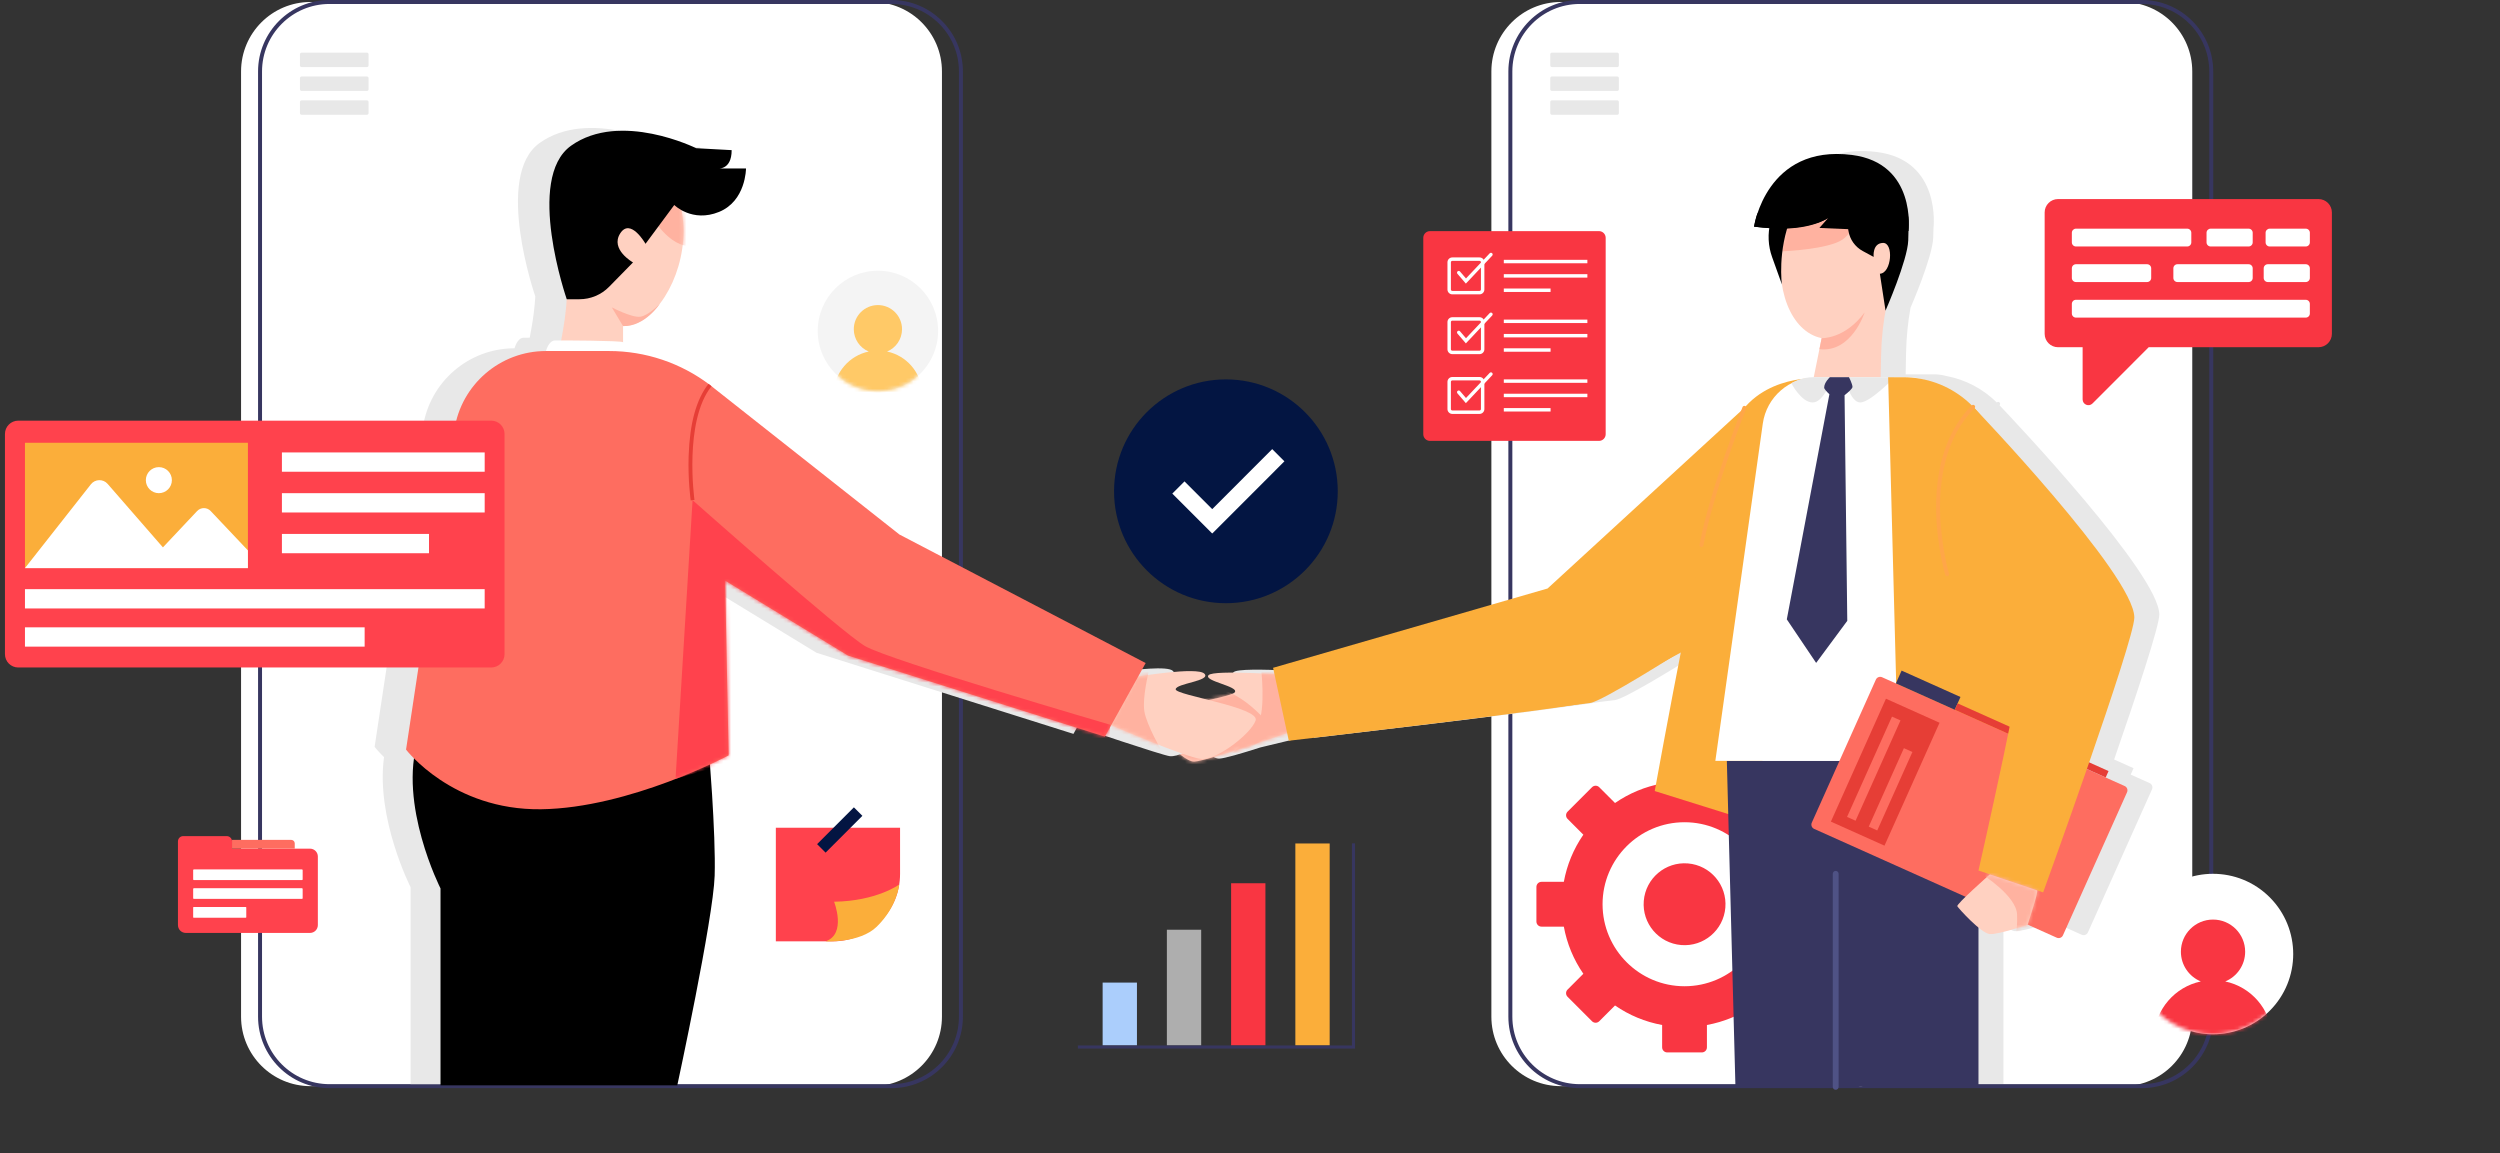 <svg width="672" height="310" viewBox="0 0 672 310" fill="none" xmlns="http://www.w3.org/2000/svg">
<rect x="0" y="0" width="672" height="310" fill="#333333" stroke="none"/>
<path d="M570.617 291.957H419.545C409.238 291.957 400.882 283.597 400.882 273.285V19.208C400.882 8.895 409.238 0.535 419.545 0.535H570.617C580.924 0.535 589.28 8.895 589.28 19.208V273.285C589.28 283.597 580.924 291.957 570.617 291.957Z" fill="white"/>
<path d="M575.719 292.492H424.647C414.062 292.492 405.449 283.875 405.449 273.284V19.208C405.449 8.617 414.062 0 424.647 0H575.719C586.304 0 594.917 8.617 594.917 19.208V273.284C594.917 283.875 586.304 292.492 575.719 292.492ZM424.647 1.067C414.652 1.067 406.519 9.204 406.519 19.208V273.284C406.519 283.285 414.652 291.422 424.647 291.422H575.719C585.715 291.422 593.848 283.285 593.848 273.284V19.208C593.848 9.207 585.715 1.067 575.719 1.067H424.647Z" fill="#373660"/>
<path d="M434.72 18.03H417.145C416.906 18.03 416.714 17.835 416.714 17.598V14.583C416.714 14.343 416.908 14.151 417.145 14.151H434.72C434.96 14.151 435.152 14.345 435.152 14.583V17.598C435.154 17.838 434.96 18.03 434.72 18.03Z" fill="#E8E8E8"/>
<path d="M434.72 24.442H417.145C416.906 24.442 416.714 24.248 416.714 24.011V20.993C416.714 20.753 416.908 20.561 417.145 20.561H434.72C434.96 20.561 435.152 20.755 435.152 20.993V24.008C435.154 24.248 434.96 24.442 434.72 24.442Z" fill="#E8E8E8"/>
<path d="M434.72 30.852H417.145C416.906 30.852 416.714 30.658 416.714 30.42V27.405C416.714 27.165 416.908 26.973 417.145 26.973H434.72C434.96 26.973 435.152 27.168 435.152 27.405V30.42C435.154 30.658 434.96 30.852 434.72 30.852Z" fill="#E8E8E8"/>
<path d="M234.532 291.957H83.461C73.153 291.957 64.797 283.597 64.797 273.285V19.208C64.797 8.895 73.153 0.535 83.461 0.535H234.532C244.84 0.535 253.196 8.895 253.196 19.208V273.285C253.196 283.597 244.84 291.957 234.532 291.957Z" fill="white"/>
<path d="M239.634 292.492H88.563C77.978 292.492 69.365 283.875 69.365 273.284V19.208C69.365 8.617 77.978 0 88.563 0H239.634C250.22 0 258.833 8.617 258.833 19.208V273.284C258.83 283.875 250.22 292.492 239.634 292.492ZM88.563 1.067C78.567 1.067 70.434 9.204 70.434 19.208V273.284C70.434 283.285 78.567 291.422 88.563 291.422H239.634C249.63 291.422 257.763 283.285 257.763 273.284V19.208C257.763 9.207 249.63 1.067 239.634 1.067H88.563Z" fill="#373660"/>
<path d="M98.636 18.03H81.061C80.821 18.03 80.629 17.835 80.629 17.598V14.583C80.629 14.343 80.824 14.151 81.061 14.151H98.636C98.876 14.151 99.068 14.345 99.068 14.583V17.598C99.068 17.838 98.876 18.03 98.636 18.03Z" fill="#E8E8E8"/>
<path d="M98.636 24.442H81.061C80.821 24.442 80.629 24.248 80.629 24.011V20.993C80.629 20.753 80.824 20.561 81.061 20.561H98.636C98.876 20.561 99.068 20.755 99.068 20.993V24.008C99.068 24.248 98.876 24.442 98.636 24.442Z" fill="#E8E8E8"/>
<path d="M98.636 30.852H81.061C80.821 30.852 80.629 30.658 80.629 30.42V27.405C80.629 27.165 80.824 26.973 81.061 26.973H98.636C98.876 26.973 99.068 27.168 99.068 27.405V30.42C99.068 30.658 98.876 30.852 98.636 30.852Z" fill="#E8E8E8"/>
<path d="M623.212 53.507H553.201C551.214 53.507 549.603 55.119 549.603 57.11V89.732C549.603 91.721 551.214 93.333 553.201 93.333H559.81V107.362C559.81 108.746 561.481 109.437 562.459 108.458L577.572 93.331H623.214C625.202 93.331 626.813 91.719 626.813 89.73V57.11C626.811 55.119 625.199 53.507 623.212 53.507Z" fill="#F93642"/>
<path d="M587.927 66.255H558.014C557.407 66.255 556.913 65.763 556.913 65.154V62.565C556.913 61.959 557.405 61.464 558.014 61.464H587.925C588.531 61.464 589.025 61.956 589.025 62.565V65.154C589.028 65.763 588.534 66.255 587.927 66.255Z" fill="white"/>
<path d="M619.79 85.374H558.014C557.407 85.374 556.913 84.882 556.913 84.272V81.684C556.913 81.077 557.405 80.583 558.014 80.583H619.788C620.394 80.583 620.888 81.075 620.888 81.684V84.272C620.888 84.882 620.397 85.374 619.79 85.374Z" fill="white"/>
<path d="M604.426 66.255H594.219C593.612 66.255 593.118 65.763 593.118 65.154V62.565C593.118 61.959 593.61 61.464 594.219 61.464H604.426C605.032 61.464 605.526 61.956 605.526 62.565V65.154C605.526 65.763 605.032 66.255 604.426 66.255Z" fill="white"/>
<path d="M619.79 66.255H610.094C609.487 66.255 608.993 65.763 608.993 65.154V62.565C608.993 61.959 609.485 61.464 610.094 61.464H619.79C620.397 61.464 620.891 61.956 620.891 62.565V65.154C620.888 65.763 620.397 66.255 619.79 66.255Z" fill="white"/>
<path d="M619.79 75.814H609.583C608.976 75.814 608.482 75.322 608.482 74.713V72.124C608.482 71.518 608.974 71.023 609.583 71.023H619.79C620.397 71.023 620.89 71.515 620.89 72.124V74.713C620.888 75.322 620.397 75.814 619.79 75.814Z" fill="white"/>
<path d="M577.14 75.814H558.014C557.407 75.814 556.913 75.322 556.913 74.713V72.124C556.913 71.518 557.405 71.023 558.014 71.023H577.14C577.747 71.023 578.241 71.515 578.241 72.124V74.713C578.241 75.322 577.747 75.814 577.14 75.814Z" fill="white"/>
<path d="M604.426 75.814H585.299C584.693 75.814 584.199 75.322 584.199 74.713V72.124C584.199 71.518 584.69 71.023 585.299 71.023H604.426C605.032 71.023 605.526 71.515 605.526 72.124V74.713C605.526 75.322 605.032 75.814 604.426 75.814Z" fill="white"/>
<path d="M429.802 118.514H384.381C383.386 118.514 382.578 117.705 382.578 116.71V63.928C382.578 62.932 383.386 62.123 384.381 62.123H429.802C430.798 62.123 431.606 62.932 431.606 63.928V116.712C431.606 117.708 430.798 118.514 429.802 118.514Z" fill="#F93642"/>
<path d="M397.697 79.125H390.382C389.663 79.125 389.078 78.539 389.078 77.82V70.501C389.078 69.781 389.663 69.196 390.382 69.196H397.697C398.417 69.196 399.002 69.781 399.002 70.501V77.82C399.002 78.539 398.417 79.125 397.697 79.125ZM390.38 70.122C390.171 70.122 390.001 70.292 390.001 70.501V77.82C390.001 78.028 390.171 78.199 390.38 78.199H397.695C397.904 78.199 398.074 78.028 398.074 77.82V70.501C398.074 70.292 397.904 70.122 397.695 70.122H390.38Z" fill="white"/>
<path d="M426.685 69.841H404.224V70.767H426.685V69.841Z" fill="white"/>
<path d="M426.685 73.696H404.224V74.622H426.685V73.696Z" fill="white"/>
<path d="M416.795 77.553H404.224V78.479H416.795V77.553Z" fill="white"/>
<path d="M394.022 76.234L391.756 73.59C391.591 73.396 391.612 73.103 391.806 72.938C392.001 72.772 392.293 72.794 392.459 72.988L394.055 74.85L400.431 68.092C400.606 67.905 400.898 67.898 401.085 68.073C401.272 68.248 401.28 68.54 401.105 68.728L394.022 76.234Z" fill="white"/>
<path d="M397.697 95.195H390.382C389.663 95.195 389.078 94.609 389.078 93.89V86.571C389.078 85.851 389.663 85.266 390.382 85.266H397.697C398.417 85.266 399.002 85.851 399.002 86.571V93.89C399.002 94.609 398.417 95.195 397.697 95.195ZM390.38 86.189C390.171 86.189 390.001 86.359 390.001 86.568V93.887C390.001 94.096 390.171 94.266 390.38 94.266H397.695C397.904 94.266 398.074 94.096 398.074 93.887V86.568C398.074 86.359 397.904 86.189 397.695 86.189H390.38Z" fill="white"/>
<path d="M426.685 85.911H404.224V86.837H426.685V85.911Z" fill="white"/>
<path d="M426.685 89.766H404.224V90.692H426.685V89.766Z" fill="white"/>
<path d="M416.795 93.621H404.224V94.547H416.795V93.621Z" fill="white"/>
<path d="M394.022 92.304L391.756 89.66C391.591 89.466 391.612 89.174 391.806 89.008C392.001 88.842 392.293 88.864 392.459 89.058L394.055 90.92L400.431 84.162C400.606 83.975 400.898 83.968 401.085 84.143C401.272 84.318 401.28 84.611 401.105 84.798L394.022 92.304Z" fill="white"/>
<path d="M397.697 111.264H390.382C389.663 111.264 389.078 110.679 389.078 109.959V102.64C389.078 101.921 389.663 101.335 390.382 101.335H397.697C398.417 101.335 399.002 101.921 399.002 102.64V109.959C399.002 110.677 398.417 111.264 397.697 111.264ZM390.38 102.259C390.171 102.259 390.001 102.429 390.001 102.638V109.957C390.001 110.166 390.171 110.336 390.38 110.336H397.695C397.904 110.336 398.074 110.166 398.074 109.957V102.638C398.074 102.429 397.904 102.259 397.695 102.259H390.38Z" fill="white"/>
<path d="M426.685 101.979H404.224V102.904H426.685V101.979Z" fill="white"/>
<path d="M426.685 105.836H404.224V106.762H426.685V105.836Z" fill="white"/>
<path d="M416.795 109.691H404.224V110.617H416.795V109.691Z" fill="white"/>
<path d="M394.022 108.371L391.756 105.728C391.591 105.534 391.612 105.241 391.806 105.075C392.001 104.91 392.293 104.931 392.459 105.126L394.055 106.987L400.431 100.23C400.606 100.042 400.898 100.035 401.085 100.21C401.272 100.386 401.28 100.678 401.105 100.865L394.022 108.371Z" fill="white"/>
<path d="M452.801 265.102C440.652 265.102 430.769 255.214 430.769 243.059C430.769 230.904 440.652 221.016 452.801 221.016C464.95 221.016 474.833 230.904 474.833 243.059C474.833 255.214 464.948 265.102 452.801 265.102ZM491.245 237.035H485.244C484.41 232.48 482.628 228.176 479.998 224.364L484.242 220.118C484.776 219.584 484.776 218.718 484.242 218.183L477.665 211.602C477.13 211.068 476.265 211.068 475.73 211.602L471.486 215.848C467.676 213.217 463.375 211.435 458.822 210.6V204.595C458.822 203.84 458.21 203.226 457.452 203.226H448.149C447.394 203.226 446.78 203.837 446.78 204.595V210.6C442.227 211.435 437.926 213.217 434.116 215.848L429.872 211.602C429.337 211.068 428.472 211.068 427.937 211.602L421.36 218.183C420.825 218.718 420.825 219.584 421.36 220.118L425.604 224.364C422.974 228.176 421.192 232.48 420.358 237.035H414.356C413.601 237.035 412.987 237.647 412.987 238.405V247.713C412.987 248.468 413.599 249.082 414.356 249.082H420.358C421.192 253.638 422.974 257.941 425.604 261.753L421.36 265.999C420.825 266.534 420.825 267.4 421.36 267.935L427.937 274.515C428.472 275.05 429.337 275.05 429.872 274.515L434.116 270.269C437.926 272.901 442.227 274.683 446.78 275.518V281.522C446.78 282.278 447.392 282.892 448.149 282.892H457.452C458.208 282.892 458.822 282.28 458.822 281.522V275.518C463.375 274.683 467.676 272.901 471.486 270.269L475.73 274.515C476.265 275.05 477.13 275.05 477.665 274.515L484.242 267.935C484.776 267.4 484.776 266.534 484.242 265.999L479.998 261.753C482.628 257.941 484.41 253.638 485.244 249.082H491.245C492.001 249.082 492.615 248.471 492.615 247.713V238.405C492.615 237.649 492.001 237.035 491.245 237.035Z" fill="#F93642"/>
<path d="M463.774 243.967C464.276 237.909 459.774 232.591 453.719 232.09C447.664 231.588 442.349 236.093 441.848 242.151C441.347 248.208 445.849 253.526 451.904 254.027C457.958 254.529 463.273 250.024 463.774 243.967Z" fill="#F93642"/>
<path d="M577.829 210.499L567.663 205.939L572.731 208.213L573.501 206.495L568.281 204.154C574.369 186.566 580.421 168.305 580.421 165.196C580.418 154.418 541.645 113.335 537.468 108.94L537.478 108.931C537.684 108.725 537.684 108.391 537.478 108.185C537.272 107.979 536.939 107.979 536.732 108.185C533.042 104.534 528.292 101.998 523.037 101.039C521.991 100.763 520.896 100.612 519.766 100.612H518.33H515.98H514.247H512.242L512.35 94.838C512.427 90.769 512.83 86.715 513.549 82.711C513.573 82.656 519.467 69.181 519.651 63.834C519.685 62.849 519.709 62.014 519.721 61.304C519.721 61.301 521.967 43.072 504.507 40.86C487.405 38.697 481.199 50.35 479.135 56.513C478.958 56.902 478.759 57.638 478.588 58.346C478.298 59.456 478.198 60.14 478.198 60.14C479.619 60.332 480.96 60.457 482.223 60.529L482.293 60.536C482.293 60.536 482.293 60.536 482.295 60.536C481.904 63.148 482.161 65.826 483.058 68.325L485.695 75.678C485.899 79.943 489.193 90.097 496.374 90.105L494.253 100.595C492.922 100.59 491.735 100.825 490.773 101.118C486.731 101.653 480.526 103.327 475.941 108.437C475.898 108.398 475.848 108.365 475.79 108.341C475.519 108.233 475.212 108.367 475.105 108.636C475.105 108.636 474.963 108.993 474.711 109.641L422.696 157.398L349.039 178.678L345.665 178.597C345.665 178.597 345.742 179.225 345.831 180.237C339.846 179.942 332.377 179.774 331.56 180.705C330.174 182.281 339.712 183.67 338.645 185.27C337.58 186.868 314.733 190.195 314.841 191.476C314.946 192.755 324.101 204.027 327.723 203.921C329.117 203.881 333.687 202.542 338.789 200.911L352.962 197.497L353.139 198.318C353.139 198.318 412.822 191.416 430.004 188.681C432.071 188.427 433.533 188.25 434.068 188.19C436.593 187.902 449.6 179.914 455.542 176.198C456.566 175.648 457.561 175.116 458.505 174.607C454.609 194.652 451.509 211.84 451.509 211.84L471.268 218.027L473.201 291.363H499.364C499.364 291.797 499.717 292.147 500.148 292.147C500.58 292.147 500.932 291.795 500.932 291.363H538.528V248.548C539.722 249.519 540.844 250.239 541.59 250.289C542.99 250.385 546.345 249.459 548.814 248.701L554.653 249.061L559.563 251.263C560.199 251.549 560.947 251.263 561.232 250.628L578.462 212.169C578.749 211.533 578.464 210.785 577.829 210.499ZM485.69 75.671C485.69 75.675 485.69 75.678 485.693 75.683C485.693 75.683 485.693 75.675 485.69 75.671Z" fill="#E8E8E8"/>
<path d="M346.71 181.496C346.71 181.496 326.232 179.92 324.846 181.496C323.46 183.072 332.998 184.461 331.931 186.061C330.867 187.659 308.019 190.986 308.127 192.267C308.232 193.546 317.389 204.818 321.01 204.713C324.633 204.607 349.775 195.722 349.775 195.722L346.71 181.496Z" fill="#FFD1C1"/>
<mask id="mask0_1748_642" style="mask-type:luminance" maskUnits="userSpaceOnUse" x="308" y="180" width="42" height="25">
<path d="M346.71 181.496C346.71 181.496 326.232 179.92 324.846 181.496C323.46 183.072 332.998 184.461 331.931 186.061C330.867 187.659 308.019 190.986 308.127 192.267C308.232 193.546 317.389 204.818 321.01 204.713C324.633 204.607 349.775 195.722 349.775 195.722L346.71 181.496Z" fill="white"/>
</mask>
<g mask="url(#mask0_1748_642)">
<path d="M338.952 179.388C338.952 179.388 340.337 190.686 338.1 194.844C335.863 199.001 328.953 204.329 328.953 204.329L353.975 195.59L352.379 179.709L338.952 179.388Z" fill="#FFB2A0"/>
</g>
<mask id="mask1_1748_642" style="mask-type:luminance" maskUnits="userSpaceOnUse" x="308" y="180" width="42" height="25">
<path d="M346.71 181.496C346.71 181.496 326.232 179.92 324.846 181.496C323.46 183.072 332.998 184.461 331.931 186.061C330.867 187.659 308.019 190.986 308.127 192.267C308.232 193.546 317.389 204.818 321.01 204.713C324.633 204.607 349.775 195.722 349.775 195.722L346.71 181.496Z" fill="white"/>
</mask>
<g mask="url(#mask1_1748_642)">
<path d="M320.029 188.094C327.035 180.072 337.935 190.675 341.225 194.868C343.011 197.145 337.937 200.136 333.084 202.343C328.582 204.392 321.767 207.297 317.547 204.713L308.817 195.151C308.817 195.151 314.035 194.957 320.029 188.094Z" fill="#FFB2A0"/>
</g>
<path d="M488.179 101.679C488.179 101.679 470.726 100.664 465.027 116.346C459.327 132.027 444.792 212.632 444.792 212.632L471.433 220.972L488.179 101.679Z" fill="#FBAE3A"/>
<path d="M464.175 204.519L466.487 292.152H531.816V245.626C531.816 241.392 533.308 237.275 536.094 234.089C539.983 229.642 544.951 220.682 543.793 204.519H464.175Z" fill="#373660"/>
<path d="M499.129 44.06C507.44 45.742 512.055 57.59 509.442 70.522L507.14 81.902C506.226 86.422 505.723 91.016 505.636 95.626L505.478 104.027H487.004L489.661 90.893C481.35 89.212 476.735 77.364 479.348 64.431C481.964 51.499 490.821 42.379 499.129 44.06Z" fill="#FFD1C1"/>
<mask id="mask2_1748_642" style="mask-type:luminance" maskUnits="userSpaceOnUse" x="478" y="43" width="33" height="62">
<path d="M499.129 44.06C507.44 45.742 512.055 57.59 509.442 70.522L507.14 81.902C506.226 86.422 505.723 91.016 505.636 95.626L505.478 104.027H487.004L489.661 90.893C481.35 89.212 476.735 77.364 479.348 64.431C481.964 51.499 490.821 42.379 499.129 44.06Z" fill="white"/>
</mask>
<g mask="url(#mask2_1748_642)">
<path d="M497.815 57.636C497.815 57.835 499.201 63.187 493.456 65.3C487.711 67.413 477.607 67.612 477.607 67.612C477.607 67.612 477.806 57.703 480.183 56.578C482.559 55.457 497.815 57.636 497.815 57.636Z" fill="#FFB2A0"/>
</g>
<path d="M489.66 90.896C489.66 90.896 495.846 91.206 501.213 83.985C501.213 83.985 497.741 94.883 489.061 93.861L489.66 90.896Z" fill="#FFB2A0"/>
<path d="M496.242 58.173L496.861 62.049C497.23 64.359 498.652 66.367 500.709 67.478L503.637 69.061C503.637 69.061 503.219 65.379 506.147 65.295C509.075 65.211 508.49 73.415 505.31 73.583L506.833 83.503C506.833 83.503 512.75 69.983 512.937 64.626C513.136 58.9 512.937 58.173 512.937 58.173H496.242Z" fill="black"/>
<path d="M476.3 58.173L475.905 59.722C475.109 62.829 475.262 66.101 476.346 69.119L478.983 76.472C478.983 76.472 477.698 67.504 481.52 58.175H476.3V58.173Z" fill="black"/>
<path d="M513.01 62.093C513.01 62.093 497.564 61.709 489.061 61.265L491.428 58.583C491.428 58.583 485.144 62.774 471.486 60.929C471.486 60.929 474.74 38.733 497.794 41.65C515.258 43.861 513.01 62.093 513.01 62.093Z" fill="black"/>
<path d="M472.424 57.305C472.424 57.305 476.929 60.764 491.428 58.583C491.428 58.583 486.498 62.184 475.582 61.325L471.489 60.929C471.486 60.932 472.016 58.202 472.424 57.305Z" fill="black"/>
<path d="M488.179 101.401H513.05C519.78 101.401 525.355 106.623 525.799 113.342L531.814 204.521H461.085L473.838 113.873C474.845 106.719 480.962 101.401 488.179 101.401Z" fill="white"/>
<path d="M468.883 109.622L415.985 158.19L342.201 179.506L346.428 199.11C346.428 199.11 425.499 189.968 427.82 188.557C433.682 184.992 460.157 170.937 460.157 170.937L468.883 109.622Z" fill="#FBAE3A"/>
<path d="M493.434 292.937C493 292.937 492.65 292.584 492.65 292.152V234.879C492.65 234.445 493.003 234.095 493.434 234.095C493.868 234.095 494.218 234.447 494.218 234.879V292.155C494.221 292.586 493.868 292.937 493.434 292.937Z" fill="#4F5285"/>
<path d="M451.79 175.118L459.007 139.788L427.913 183.593L385.776 194.139C385.776 194.139 424.06 189.353 427.352 188.979C430.647 188.605 451.79 175.118 451.79 175.118Z" fill="#FBAE3A"/>
<path d="M492.61 101.386C492.61 101.386 490.33 108.185 487.256 108.185C484.182 108.185 481.518 103.025 481.518 103.025C481.518 103.025 484.033 101.374 487.539 101.389H492.61V101.386Z" fill="#E8E8E8"/>
<path d="M495.76 101.401C495.76 101.401 497.283 108.142 499.995 108.185C502.704 108.226 509.266 101.401 509.266 101.401H495.76Z" fill="#E8E8E8"/>
<path d="M507.531 101.401L510.669 220.694L553.25 204.521L537.298 122.578C534.905 110.279 524.137 101.403 511.614 101.403H507.531V101.401Z" fill="#FBAE3A"/>
<path d="M497.95 103.989C497.911 103.154 497.007 101.386 497.007 101.386H491.881C491.881 101.386 490.327 102.78 490.337 104.198C490.339 104.553 490.999 105.275 491.742 105.973L480.293 166.482L488.179 178.189L496.547 166.88L495.818 106.234C496.885 105.385 497.969 104.416 497.95 103.989Z" fill="#373660"/>
<path d="M552.852 252.05L487.642 222.807C487.006 222.522 486.721 221.774 487.006 221.138L504.236 182.679C504.521 182.043 505.269 181.758 505.905 182.043L571.115 211.288C571.75 211.574 572.035 212.322 571.75 212.958L554.52 251.416C554.235 252.052 553.489 252.335 552.852 252.05Z" fill="#FE6D60"/>
<path d="M526.975 187.351L511.154 180.257L509.616 183.691L525.436 190.786L526.975 187.351Z" fill="#373660"/>
<path d="M566.78 207.262L526.208 189.067L525.439 190.784L566.011 208.978L566.78 207.262Z" fill="#E63E36"/>
<path d="M521.35 194.275L506.943 187.814L492.142 220.853L506.549 227.313L521.35 194.275Z" fill="#E63E36"/>
<path d="M510.853 193.653L508.566 192.628L496.489 219.587L498.775 220.613L510.853 193.653Z" fill="#FE6D60"/>
<path d="M514.054 202.134L511.768 201.108L502.318 222.201L504.604 223.227L514.054 202.134Z" fill="#FE6D60"/>
<path d="M530.39 109.346C530.39 109.346 573.705 154.593 573.707 165.985C573.707 172.244 549.198 239.876 549.198 239.876L531.817 233.998C531.817 233.998 545.561 173.494 543.966 171.98C542.372 170.467 522.691 158.729 522.691 157.592C522.689 156.455 530.39 109.346 530.39 109.346Z" fill="#FBAE3A"/>
<path d="M540.194 195.358C540.194 195.358 545.567 174.876 543.963 171.981C542.359 169.085 523.386 154.366 523.386 154.366C523.386 154.366 526.18 168.402 529.38 171.815C532.579 175.229 540.53 180.444 540.194 195.358Z" fill="#FBAE3A"/>
<path d="M534.876 235.032C534.876 235.032 525.806 243.037 526.127 243.599C526.448 244.162 532.531 250.918 534.876 251.078C537.219 251.239 545.028 248.543 545.028 248.543C545.028 248.543 548.025 239.477 547.591 239.331C547.16 239.185 534.876 235.032 534.876 235.032Z" fill="#FFD1C1"/>
<mask id="mask3_1748_642" style="mask-type:luminance" maskUnits="userSpaceOnUse" x="526" y="235" width="22" height="17">
<path d="M534.876 235.032C534.876 235.032 525.806 243.037 526.127 243.599C526.448 244.162 532.531 250.918 534.876 251.078C537.219 251.239 545.028 248.543 545.028 248.543C545.028 248.543 548.025 239.477 547.591 239.331C547.16 239.185 534.876 235.032 534.876 235.032Z" fill="white"/>
</mask>
<g mask="url(#mask3_1748_642)">
<path d="M532.797 235.032C532.797 235.032 542.019 240.813 542.189 245.815C542.362 250.817 541.499 251.937 541.499 251.937L547.939 249.85C547.939 249.85 550.6 235.987 549.195 235.9C547.788 235.814 534.862 231.417 534.862 231.417L532.797 235.032Z" fill="#FFB2A0"/>
</g>
<path d="M523.387 154.893C523.159 154.893 522.95 154.745 522.881 154.517C522.859 154.442 520.665 147.016 520.447 137.758C520.243 129.178 521.739 117.217 530.019 108.969C530.225 108.763 530.558 108.766 530.764 108.972C530.97 109.178 530.968 109.514 530.762 109.718C522.746 117.701 521.301 129.36 521.5 137.732C521.715 146.848 523.869 154.14 523.89 154.212C523.974 154.493 523.816 154.786 523.535 154.869C523.487 154.886 523.437 154.893 523.387 154.893Z" fill="#FFA648"/>
<path d="M457.354 147.03C457.323 147.03 457.29 147.027 457.259 147.02C456.971 146.967 456.784 146.692 456.837 146.406C459.524 131.886 468.302 109.651 468.391 109.427C468.499 109.156 468.803 109.024 469.077 109.132C469.348 109.24 469.48 109.547 469.372 109.818C469.283 110.042 460.541 132.183 457.872 146.6C457.827 146.852 457.604 147.03 457.354 147.03Z" fill="#FFA648"/>
<path d="M329.522 162.142C346.127 162.142 359.589 148.674 359.589 132.06C359.589 115.447 346.127 101.979 329.522 101.979C312.916 101.979 299.455 115.447 299.455 132.06C299.455 148.674 312.916 162.142 329.522 162.142Z" fill="#031542"/>
<path d="M345.25 124.002L341.97 120.721L325.846 136.853L318.391 129.395L315.114 132.677L325.831 143.4L325.908 143.32L325.925 143.337L345.25 124.002Z" fill="white"/>
<path d="M610.101 271.697C618.52 263.274 618.52 249.618 610.101 241.195C601.683 232.773 588.033 232.773 579.614 241.195C571.196 249.618 571.196 263.274 579.614 271.697C588.033 280.12 601.683 280.12 610.101 271.697Z" fill="white"/>
<mask id="mask4_1748_642" style="mask-type:luminance" maskUnits="userSpaceOnUse" x="573" y="234" width="44" height="45">
<path d="M610.101 271.697C618.52 263.274 618.52 249.618 610.101 241.195C601.683 232.773 588.033 232.773 579.614 241.195C571.196 249.618 571.196 263.274 579.614 271.697C588.033 280.12 601.683 280.12 610.101 271.697Z" fill="white"/>
</mask>
<g mask="url(#mask4_1748_642)">
<path d="M598.146 263.813C601.287 262.52 603.498 259.431 603.498 255.82C603.498 251.049 599.631 247.18 594.862 247.18C590.093 247.18 586.225 251.049 586.225 255.82C586.225 259.428 588.436 262.518 591.577 263.813C584.636 265.274 579.363 271.267 579.001 278.557H610.722C610.36 271.267 605.088 265.274 598.146 263.813Z" fill="#F93642"/>
</g>
<path d="M235.985 105.145C244.921 105.145 252.165 97.898 252.165 88.958C252.165 80.017 244.921 72.77 235.985 72.77C227.05 72.77 219.806 80.017 219.806 88.958C219.806 97.898 227.05 105.145 235.985 105.145Z" fill="#F4F4F4"/>
<mask id="mask5_1748_642" style="mask-type:luminance" maskUnits="userSpaceOnUse" x="219" y="72" width="34" height="34">
<path d="M235.985 105.145C244.921 105.145 252.165 97.898 252.165 88.958C252.165 80.017 244.921 72.77 235.985 72.77C227.05 72.77 219.806 80.017 219.806 88.958C219.806 97.898 227.05 105.145 235.985 105.145Z" fill="white"/>
</mask>
<g mask="url(#mask5_1748_642)">
<path d="M238.45 94.489C240.807 93.517 242.466 91.198 242.466 88.49C242.466 84.908 239.565 82.003 235.983 82.003C232.403 82.003 229.5 84.906 229.5 88.49C229.5 91.198 231.159 93.517 233.516 94.489C228.306 95.585 224.347 100.083 224.076 105.555H247.885C247.619 100.083 243.66 95.585 238.45 94.489Z" fill="#FFC967"/>
</g>
<path d="M307.573 184.557C307.592 182.96 317.205 182.309 315.294 180.354C313.905 178.934 304.914 180.007 300.112 180.7C300.255 180.052 300.354 179.656 300.354 179.656L298.553 179.205L299.503 177.493L233.307 142.937L182.402 102.758C175.988 97.883 168.407 94.849 160.47 93.923C160.473 93.923 160.477 93.923 160.477 93.923C160.477 93.923 159.612 91.668 159.029 91.243V86.918C159.907 86.945 160.739 86.829 161.525 86.616L161.523 86.618C161.523 86.618 173.991 85.021 174.305 69.349C174.643 67.967 174.902 66.552 175.067 65.117C175.549 65.257 176.043 65.352 176.547 65.384C176.547 65.384 176.878 60.833 176.635 56.599C178.702 57.299 181.51 57.58 184.833 56.222C192.074 53.264 192.074 44.542 192.074 44.542H185.082C186.25 44.401 188.221 43.575 188.221 39.62L178.683 39.099C178.683 39.099 158.293 28.985 145.051 38.432C132.695 47.246 143.83 79.515 143.893 79.693C143.708 82.596 143.355 85.486 142.83 88.35L142.389 90.771C141.564 90.771 140.965 90.776 140.706 90.783C139.018 90.831 138.313 93.618 138.313 93.618C125.994 93.618 115.526 102.629 113.684 114.815L103.496 182.223L100.696 200.754C100.696 200.754 101.547 201.872 103.23 203.518C100.969 219.957 110.368 238.486 110.368 238.486V291.41H174.017C174.017 291.41 183.699 246.563 184.059 235.111C184.32 226.746 183.32 211.95 182.761 204.576C185.699 203.211 187.408 202.299 187.408 202.299L186.468 155.329L219.482 175.47L288.543 197.269L289.629 195.309C289.629 195.309 312.649 203.11 314.464 203.264C318.641 203.619 327.812 196.499 329.064 192.946C330.308 189.396 307.554 186.155 307.573 184.557Z" fill="#E8E8E8"/>
<path d="M190.451 200.459C190.451 200.459 192.46 223.978 192.1 235.43C191.743 246.882 182.059 291.729 182.059 291.729H118.412V238.808C118.412 238.808 106.925 216.167 112.401 198.734L190.451 200.459Z" fill="black"/>
<path d="M305.547 181.902C305.547 181.902 321.832 179.139 323.743 181.091C325.654 183.044 316.042 183.696 316.023 185.294C316.004 186.892 338.76 190.135 337.509 193.685C336.257 197.238 327.086 204.358 322.909 204.003C318.732 203.648 298.397 194.803 298.397 194.803L305.547 181.902Z" fill="#FFD1C1"/>
<mask id="mask6_1748_642" style="mask-type:luminance" maskUnits="userSpaceOnUse" x="298" y="180" width="40" height="25">
<path d="M305.547 181.902C305.547 181.902 321.832 179.139 323.743 181.091C325.654 183.044 316.042 183.696 316.023 185.294C316.004 186.892 338.76 190.135 337.509 193.685C336.257 197.238 327.086 204.358 322.909 204.003C318.732 203.648 298.397 194.803 298.397 194.803L305.547 181.902Z" fill="white"/>
</mask>
<g mask="url(#mask6_1748_642)">
<path d="M308.804 180.393C308.804 180.393 307.005 187.556 307.605 191.221C308.204 194.887 312.333 202.016 312.333 202.016L296.882 195.554L304.675 179.364L308.804 180.393Z" fill="#FFB2A0"/>
</g>
<path d="M167.479 41.016C159.204 41.016 152.495 51.456 152.495 64.335V75.667C152.495 80.168 152.088 84.661 151.28 89.087L148.359 105.066L167.479 105.003V87.654C175.753 87.654 183.732 75.034 183.732 62.154C183.732 49.275 175.753 41.016 167.479 41.016Z" fill="#FFD1C1"/>
<mask id="mask7_1748_642" style="mask-type:luminance" maskUnits="userSpaceOnUse" x="148" y="41" width="36" height="65">
<path d="M167.479 41.016C159.204 41.016 152.495 51.456 152.495 64.335V75.667C152.495 80.168 152.088 84.661 151.28 89.087L148.359 105.066L167.479 105.003V87.654C175.753 87.654 183.732 75.034 183.732 62.154C183.732 49.275 175.753 41.016 167.479 41.016Z" fill="white"/>
</mask>
<g mask="url(#mask7_1748_642)">
<path d="M174.099 56.419C174.099 56.419 178.834 65.753 184.996 66.12C184.996 66.12 185.871 54.066 183.733 50.938L174.099 56.419Z" fill="#FFB2A0"/>
</g>
<path d="M152.342 80.434H155.766C158.761 80.434 161.631 79.23 163.726 77.09L170.15 70.541C170.15 70.541 163.944 67.067 166.711 62.738C169.476 58.408 173.516 65.537 173.516 65.537L181.244 55.102C181.244 55.102 186.044 59.916 193.285 56.961C200.526 54.003 200.526 45.281 200.526 45.281H192.693C192.693 45.281 196.67 45.977 196.67 40.358L187.132 39.838C187.132 39.838 166.743 29.724 153.5 39.171C141.111 48.006 152.342 80.434 152.342 80.434Z" fill="black"/>
<path d="M167.478 87.655L164.448 82.62C164.448 82.62 169.85 85.445 172.099 85.136C174.348 84.827 177.362 81.658 177.362 81.658C177.362 81.658 173.379 87.837 167.478 87.655Z" fill="#FFB2A0"/>
<path d="M146.76 94.357C146.76 94.357 147.465 91.57 149.153 91.522C150.841 91.474 166.894 91.556 167.476 91.98C168.059 92.405 168.924 94.66 168.924 94.66C168.924 94.66 148.357 94.859 146.76 94.357Z" fill="white"/>
<path d="M241.759 143.673L190.851 103.495C183.049 97.565 173.518 94.355 163.721 94.355H146.763C134.443 94.355 123.975 103.365 122.134 115.551L111.946 182.96L109.145 201.491C109.145 201.491 121.57 217.825 145.403 217.528C169.236 217.23 195.855 203.038 195.855 203.038L194.915 156.068L227.929 176.209L296.99 198.008L307.954 178.229L241.759 143.673Z" fill="#FE6D60"/>
<mask id="mask8_1748_642" style="mask-type:luminance" maskUnits="userSpaceOnUse" x="109" y="94" width="199" height="124">
<path d="M241.759 143.673L190.851 103.495C183.049 97.565 173.518 94.355 163.721 94.355H146.763C134.443 94.355 123.975 103.365 122.134 115.551L111.946 182.96L109.145 201.491C109.145 201.491 121.57 217.825 145.403 217.528C169.236 217.23 195.855 203.038 195.855 203.038L194.915 156.068L227.929 176.209L296.99 198.008L307.954 178.229L241.759 143.673Z" fill="white"/>
</mask>
<g mask="url(#mask8_1748_642)">
<path d="M181.582 209.407L186.164 134.445C186.164 134.445 226.171 169.912 232.504 173.657C238.836 177.401 298.395 194.805 298.395 194.805V200.882C298.395 200.882 231.353 180.796 227.61 180.395C223.867 179.995 200.523 163.133 200.523 163.133V204.017C200.523 204.017 184.545 208.292 181.582 209.407Z" fill="#FF424D"/>
</g>
<path d="M185.655 134.517C185.648 134.464 184.895 129.078 185.104 122.582C185.384 113.805 187.183 107.277 190.451 103.175L191.254 103.816C183.768 113.21 186.643 134.162 186.672 134.373L185.655 134.517Z" fill="#E63E36"/>
<path d="M132.043 179.422H4.908C2.932 179.422 1.331 177.819 1.331 175.843V116.648C1.331 114.671 2.932 113.069 4.908 113.069H132.043C134.019 113.069 135.621 114.671 135.621 116.648V175.843C135.621 177.819 134.019 179.422 132.043 179.422Z" fill="#FF424D"/>
<path d="M66.639 119.018H6.709V152.703H66.639V119.018Z" fill="#FBAE3A"/>
<path d="M6.709 152.706L24.43 130.18C25.564 128.741 27.727 128.686 28.93 130.067L43.791 147.135L52.986 137.367C53.974 136.319 55.638 136.316 56.629 137.362L66.637 147.949V152.706H6.709Z" fill="white"/>
<path d="M42.703 132.567C44.636 132.567 46.203 130.999 46.203 129.064C46.203 127.13 44.636 125.562 42.703 125.562C40.769 125.562 39.202 127.13 39.202 129.064C39.202 130.999 40.769 132.567 42.703 132.567Z" fill="white"/>
<path d="M130.283 121.614H75.779V126.803H130.283V121.614Z" fill="white"/>
<path d="M130.283 132.567H75.779V137.756H130.283V132.567Z" fill="white"/>
<path d="M115.317 143.521H75.779V148.709H115.317V143.521Z" fill="white"/>
<path d="M130.281 158.364H6.709V163.553H130.281V158.364Z" fill="white"/>
<path d="M98.015 168.626H6.709V173.815H98.015V168.626Z" fill="white"/>
<path d="M305.612 264.12H296.388V281.015H305.612V264.12Z" fill="#ABCEFC"/>
<path d="M322.88 249.914H313.656V281.015H322.88V249.914Z" fill="#AEAEAE"/>
<path d="M340.148 237.416H330.924V281.016H340.148V237.416Z" fill="#F93642"/>
<path d="M357.416 226.725H348.192V281.016H357.416V226.725Z" fill="#FBAE3A"/>
<path d="M364.232 281.846H289.731V281.023H363.41V226.691H364.232V281.846Z" fill="#373660"/>
<path d="M208.546 222.49H241.937V234.897C241.937 244.915 233.82 253.033 223.81 253.033H208.546V222.49Z" fill="#FF424D"/>
<path d="M241.711 237.761C241.711 237.761 235.655 242.22 224.201 242.383C224.201 242.383 227.637 251.077 221.911 253.032C221.911 253.032 231.087 253.574 235.681 249.083C241.213 243.672 241.711 237.761 241.711 237.761Z" fill="#FBAE3A"/>
<path d="M229.526 217.012L219.636 226.906L221.918 229.189L231.808 219.295L229.526 217.012Z" fill="#031542"/>
<path d="M83.332 228.118H62.368V226.163C62.368 225.381 61.736 224.748 60.954 224.748H49.248C48.467 224.748 47.834 225.381 47.834 226.163V230.229V230.325V248.662C47.834 249.828 48.778 250.773 49.944 250.773H83.329C84.494 250.773 85.439 249.828 85.439 248.662V230.229C85.439 229.064 84.494 228.118 83.332 228.118Z" fill="#FF424D"/>
<path d="M79.229 228.119H62.369V225.761H78.292C78.81 225.761 79.229 226.181 79.229 226.699V228.119Z" fill="#FE6D60"/>
<path d="M81.171 236.567H52.106C52.003 236.567 51.922 236.483 51.922 236.383V233.883C51.922 233.78 52.006 233.698 52.106 233.698H81.171C81.274 233.698 81.356 233.782 81.356 233.883V236.383C81.356 236.483 81.272 236.567 81.171 236.567Z" fill="white"/>
<path d="M81.171 241.624H52.106C52.003 241.624 51.922 241.54 51.922 241.439V238.94C51.922 238.836 52.006 238.755 52.106 238.755H81.171C81.274 238.755 81.356 238.839 81.356 238.94V241.439C81.356 241.54 81.272 241.624 81.171 241.624Z" fill="white"/>
<path d="M66.068 246.681H52.051C51.979 246.681 51.922 246.623 51.922 246.551V243.939C51.922 243.867 51.979 243.81 52.051 243.81H66.068C66.14 243.81 66.198 243.867 66.198 243.939V246.551C66.198 246.623 66.138 246.681 66.068 246.681Z" fill="white"/>
</svg>
